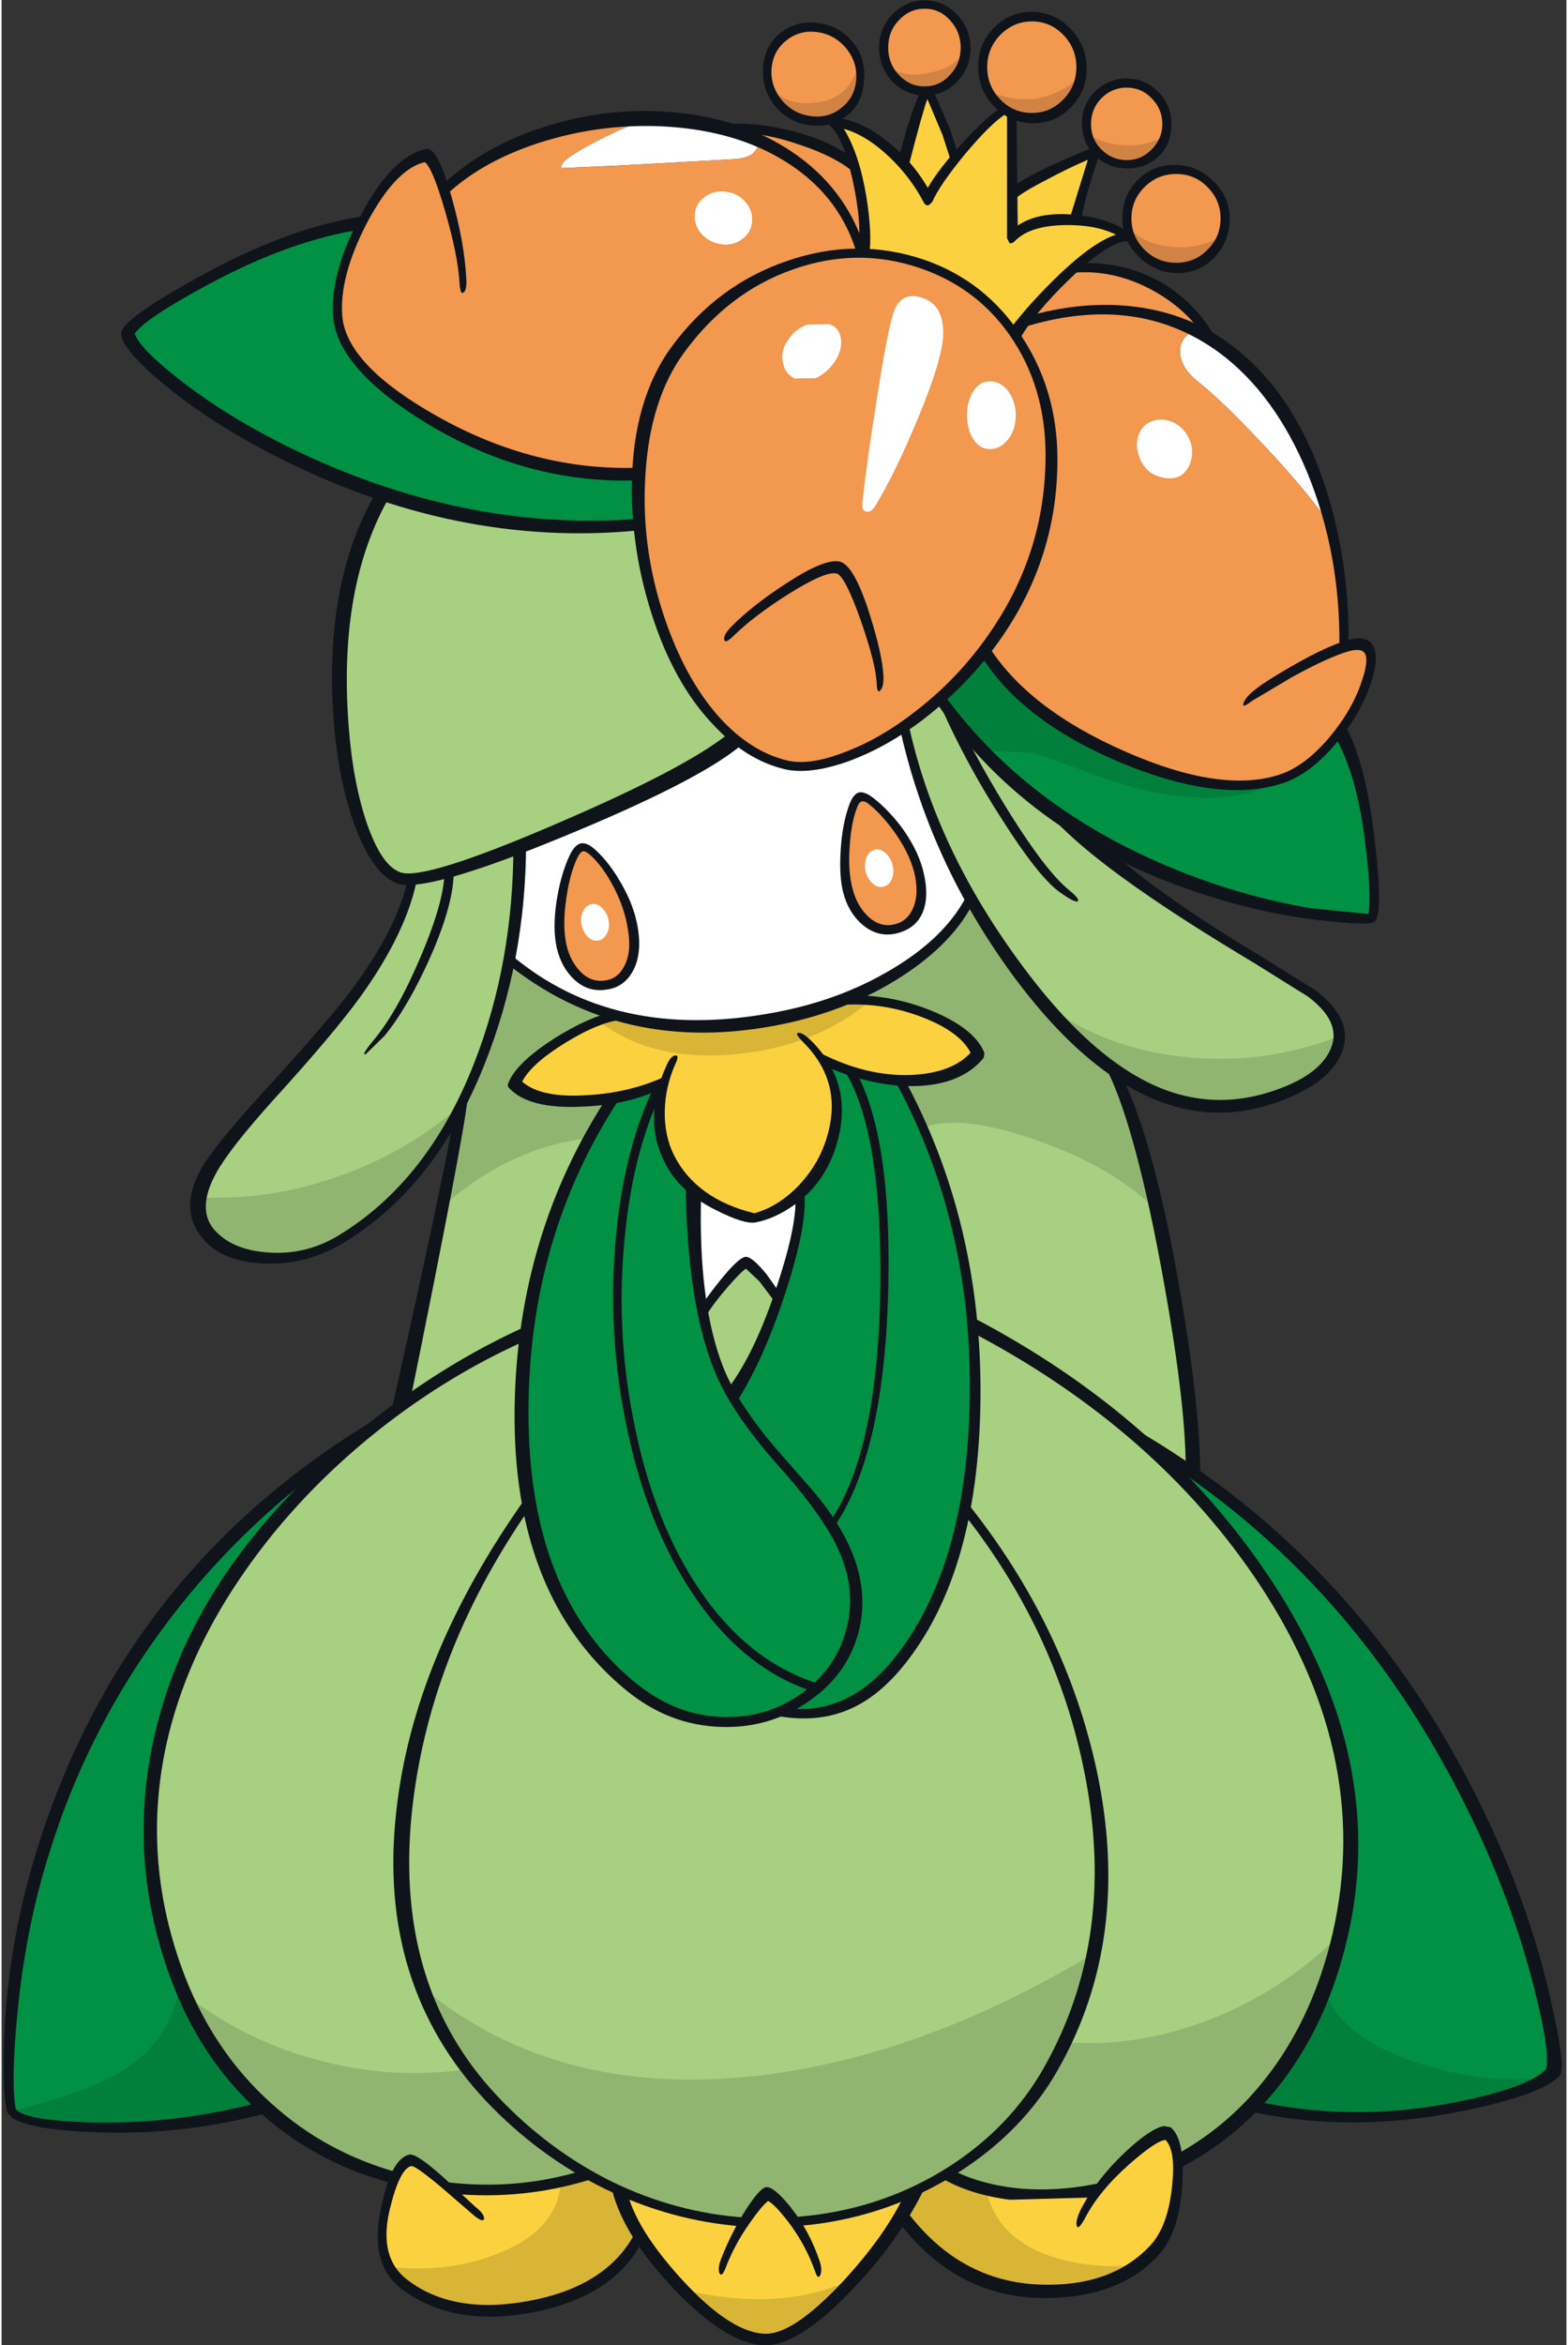 <?xml version='1.0' encoding='utf-8'?>
<svg xmlns="http://www.w3.org/2000/svg" version="1.1" width="198px" height="296px" viewBox="-0.3 -0.05 197.5 295.85"><rect x="-0.3" y="-0.05" width="197.5" height="295.85" fill="#333333" stroke="none"/><g><path fill="#a7d081" d="M164.9 125.2 Q168.5 127.9 168.4 130.8 168.3 133.4 165.4 135.6 162.65 137.7 158.5 138.65 L150.25 139.0 Q137.55 136.95 126.15 119.7 116.85 105.65 113.65 91.4 L118.1 87.9 Q123.95 95.85 132.25 101.75 137.35 107.6 150.1 115.85 L164.9 125.2"/><path fill="#009144" d="M172.5 106.85 Q173.45 115.1 172.65 115.75 161.85 116.9 145.85 109.65 127.6 101.35 118.1 87.9 121.05 85.3 123.65 81.9 128.95 89.95 141.35 95.3 153.75 100.7 161.25 98.2 164.9 97.0 168.4 92.45 171.45 97.5 172.5 106.85"/><path fill="#ffffff" d="M95.3 17.9 Q95.05 18.95 94.35 19.45 93.5 20.0 91.7 20.05 L77.2 20.85 70.35 21.15 Q69.95 20.3 74.25 18.05 78.1 16.0 80.75 15.2 88.85 15.1 95.3 17.9"/><path fill="#f2984f" d="M135.1 33.6 Q140.6 33.4 145.85 36.5 150.35 39.2 152.35 42.75 142.15 36.5 128.4 40.65 131.6 36.7 135.1 33.6"/><path fill="#a7d081" d="M122.4 113.3 Q126.05 119.7 130.35 124.95 134.85 130.4 139.45 133.9 143.0 141.0 146.7 159.6 150.1 176.9 150.3 185.85 146.5 183.3 142.35 180.9 133.05 172.85 122.15 167.2 120.55 150.05 113.0 136.1 116.3 136.2 118.85 135.35 121.4 134.5 122.7 132.9 121.6 130.05 116.6 127.95 111.35 125.75 105.5 126.15 110.95 124.0 115.25 120.7 119.7 117.4 122.4 113.3"/><path fill="#fcd13f" d="M120.25 19.8 Q117.4 23.4 116.6 25.25 115.35 22.75 113.4 20.65 115.4 12.9 116.55 11.25 L118.5 15.3 120.25 19.8"/><path fill="#fcd13f" d="M127.2 29.95 L127.1 24.5 Q128.65 23.35 132.6 21.4 135.9 19.8 137.75 19.1 L135.2 27.8 Q129.5 27.5 127.2 29.95"/><path fill="#ffffff" d="M150.4 41.65 Q155.0 43.95 159.05 48.85 164.8 55.8 167.3 66.05 164.5 61.95 158.95 56.05 153.75 50.5 150.7 48.1 148.45 46.3 148.45 44.3 148.4 42.4 150.4 41.65"/><path fill="#ffffff" d="M92.2 93.05 Q95.35 95.65 98.75 96.45 101.35 97.05 105.3 95.75 109.4 94.35 113.65 91.4 116.1 102.2 122.4 113.3 113.5 126.8 94.15 128.8 85.55 129.7 77.5 127.7 69.2 125.6 63.55 120.95 64.85 113.8 64.95 106.55 72.85 103.5 80.75 99.6 88.9 95.6 92.2 93.05"/><path fill="#fcd13f" d="M74.25 138.65 Q67.25 139.3 64.65 136.55 65.55 134.2 69.9 131.35 74.2 128.6 77.55 128.05 84.35 129.85 91.85 129.3 98.85 128.75 105.5 126.15 111.35 125.75 116.6 127.95 121.6 130.05 122.7 132.9 120.05 136.15 113.75 136.1 108.45 136.0 103.5 133.9 107.05 140.2 103.2 146.7 99.8 152.35 94.7 153.6 87.95 152.0 84.8 147.35 81.65 142.7 83.3 136.55 79.6 138.15 74.25 138.65"/><path fill="#ffffff" d="M94.7 153.6 Q97.8 152.85 100.6 150.0 100.55 155.5 97.7 163.65 L95.5 160.95 Q94.1 159.4 93.65 159.4 93.15 159.4 91.2 161.45 L88.0 165.2 Q86.7 158.55 86.65 149.4 89.8 152.5 94.7 153.6"/><path fill="#009144" d="M65.45 180.2 Q64.55 157.7 77.05 138.3 80.7 137.65 83.3 136.55 82.3 140.25 83.2 143.65 84.1 146.95 86.65 149.4 86.7 155.9 87.8 162.65 89.2 171.65 91.9 176.2 93.7 179.25 98.5 184.7 103.0 189.75 105.2 193.9 108.95 200.95 106.4 207.4 104.0 213.35 97.65 215.85 93.35 217.55 88.65 216.85 83.6 216.1 79.2 212.6 66.3 202.25 65.45 180.2"/><path fill="#a7d081" d="M88.65 216.85 Q93.35 217.55 97.65 215.85 106.35 217.3 112.75 209.8 118.8 202.85 121.25 190.1 133.35 205.25 137.0 223.6 141.15 244.55 131.85 261.0 126.95 269.65 117.95 274.75 109.65 279.5 99.7 280.25 L97.6 277.8 96.35 276.95 95.35 277.85 93.5 280.25 Q84.5 279.65 76.4 275.65 68.4 271.75 61.8 264.75 48.6 250.65 50.95 228.15 53.1 208.05 66.2 189.45 68.95 204.35 79.2 212.6 83.6 216.1 88.65 216.85"/><path fill="#009144" d="M104.7 142.55 Q105.75 137.9 103.5 133.9 108.25 135.95 113.0 136.1 120.2 149.45 122.15 164.8 123.9 178.8 121.05 191.3 118.25 203.4 112.1 210.15 105.65 217.15 97.65 215.85 104.0 213.35 106.4 207.4 108.95 200.95 105.2 193.9 103.05 189.85 98.45 184.7 93.7 179.45 91.9 176.2 100.4 161.95 100.6 150.0 103.75 146.75 104.7 142.55"/><path fill="#fcd13f" d="M113.2 278.9 L114.6 276.45 Q116.95 275.35 119.1 274.05 122.95 276.15 127.95 276.65 133.0 277.2 138.3 276.0 140.7 273.1 143.65 270.95 146.35 268.9 146.9 269.35 148.6 272.55 147.85 277.15 147.2 281.45 145.05 283.7 139.7 289.35 130.85 288.95 120.5 288.5 113.2 278.9"/><path fill="#a7d081" d="M93.65 159.4 Q94.1 159.4 95.5 160.95 L97.7 163.65 Q95.25 170.55 91.9 176.2 89.3 171.55 88.0 165.2 L91.2 161.45 Q93.15 159.4 93.65 159.4"/><path fill="#fcd13f" d="M99.7 280.25 Q107.6 279.65 114.6 276.45 111.45 282.6 106.65 288.1 100.6 294.9 96.2 294.9 91.8 294.9 85.35 288.5 78.9 282.1 77.3 276.1 85.1 279.7 93.5 280.25 L95.35 277.85 96.35 276.95 97.6 277.8 99.7 280.25"/><path fill="#a7d081" d="M122.15 167.2 Q143.55 178.45 156.8 196.3 174.45 219.95 167.9 245.4 165.0 256.6 160.2 262.65 156.2 267.75 148.05 272.25 147.75 270.1 146.9 269.35 146.35 268.9 143.65 270.95 140.7 273.1 138.3 276.0 133.0 277.2 127.95 276.65 122.95 276.15 119.1 274.05 127.25 268.95 131.85 261.0 141.15 244.55 137.0 223.6 133.35 205.25 121.25 190.1 123.35 179.25 122.15 167.2"/><path fill="#009144" d="M195.05 261.35 Q191.9 264.5 181.55 266.2 169.2 268.3 156.65 265.75 163.9 258.5 167.3 248.7 170.85 238.6 169.7 227.5 167.05 202.2 142.35 180.9 162.85 192.4 178.45 215.35 194.9 239.5 195.05 261.35"/><path fill="#f2984f" d="M95.3 17.9 Q99.7 19.8 103.15 23.5 106.65 27.3 108.25 31.95 101.95 31.85 96.1 34.8 89.9 37.95 85.4 44.0 80.9 50.15 80.35 59.75 67.0 60.0 54.45 52.9 42.7 46.25 42.15 39.9 41.75 35.15 45.3 28.1 49.05 20.6 53.15 19.8 54.0 19.8 55.5 24.1 60.15 19.9 67.0 17.55 73.6 15.25 80.75 15.2 78.1 16.0 74.25 18.05 69.95 20.3 70.35 21.15 L77.2 20.85 91.7 20.05 Q93.5 20.0 94.35 19.45 95.05 18.95 95.3 17.9"/><path fill="#f2984f" d="M107.25 20.5 Q108.1 23.35 108.5 26.45 108.95 29.8 108.65 31.95 L108.25 31.95 Q105.7 24.5 99.95 20.45 96.15 17.7 90.35 16.25 93.75 15.6 99.05 16.95 104.2 18.3 107.25 20.5"/><path fill="#fcd13f" d="M127.2 29.95 Q129.3 27.8 134.35 27.65 139.5 27.5 141.85 29.85 139.1 29.75 133.45 35.2 129.25 39.3 127.45 41.9 124.25 37.3 119.2 34.7 114.3 32.15 108.65 31.95 109.15 28.1 108.0 22.7 106.7 16.95 104.6 15.35 108.65 15.65 112.25 19.2 114.8 21.75 116.6 25.25 117.65 22.85 120.8 19.05 124.05 15.1 126.25 13.75 L127.2 14.1 127.2 29.95"/><path fill="#f2984f" d="M172.05 81.7 Q172.95 83.05 171.85 86.25 170.75 89.35 168.4 92.45 164.9 97.0 161.25 98.2 153.75 100.7 141.35 95.3 128.95 89.95 123.65 81.9 131.25 72.0 132.1 60.65 132.95 49.8 127.45 41.9 L128.4 40.65 Q140.85 36.9 150.4 41.65 148.4 42.4 148.45 44.3 148.45 46.3 150.7 48.1 153.75 50.5 158.95 56.05 164.5 61.95 167.3 66.05 169.1 73.55 169.1 81.7 171.55 80.95 172.05 81.7"/><path fill="#a7d081" d="M84.2 81.6 Q87.4 89.0 92.2 93.05 86.95 97.1 74.8 102.75 59.35 109.95 49.9 110.55 47.3 109.65 45.35 104.3 43.45 99.05 42.85 91.65 41.55 73.9 48.1 62.0 64.5 67.45 80.4 66.3 81.1 74.45 84.2 81.6"/><path fill="#009144" d="M45.0 28.3 Q41.7 35.05 42.15 39.9 42.7 46.25 54.45 52.9 67.0 60.0 80.35 59.75 80.15 62.65 80.4 66.3 61.25 67.7 42.25 60.4 23.5 53.2 15.9 41.9 15.95 40.55 25.15 35.6 35.8 29.85 45.0 28.3"/><path fill="#a7d081" d="M51.65 110.65 Q55.7 110.2 64.95 106.55 64.7 121.9 60.4 133.65 54.7 149.0 42.45 156.35 39.1 158.35 35.1 158.55 31.35 158.75 28.5 157.3 25.55 155.8 24.85 153.15 24.1 150.25 26.4 146.85 27.9 144.6 32.1 139.95 L39.8 131.3 Q49.7 119.55 51.65 110.65"/><path fill="#a7d081" d="M57.7 139.05 Q61.7 131.05 63.55 120.95 69.8 126.0 77.55 128.05 74.2 128.6 69.9 131.35 65.55 134.2 64.65 136.55 66.25 138.25 69.9 138.65 L77.05 138.3 Q73.0 144.65 70.15 152.3 67.3 160.0 66.05 168.05 58.05 171.65 50.2 177.35 56.4 147.4 57.7 139.05"/><path fill="#fcd13f" d="M53.5 273.6 Q54.45 274.3 56.45 276.15 64.8 276.75 73.3 274.0 75.15 275.05 77.3 276.1 78.05 278.85 80.3 282.25 76.15 289.45 66.0 291.0 56.35 292.45 50.5 287.95 47.6 285.7 47.85 281.2 48.15 276.75 51.3 272.65 52.0 272.5 53.5 273.6"/><path fill="#a7d081" d="M47.9 179.0 Q56.85 172.2 66.05 168.05 64.3 179.55 66.2 189.45 47.5 216.05 50.35 239.75 53.05 262.05 73.3 274.0 64.8 276.75 56.45 276.15 54.45 274.3 53.5 273.6 52.0 272.5 51.3 272.65 50.4 272.9 49.35 274.9 39.5 272.3 32.45 265.35 25.6 258.6 21.85 248.3 12.1 221.3 30.3 196.65 37.35 187.05 47.9 179.0"/><path fill="#009144" d="M21.85 248.3 Q25.6 258.6 32.9 265.6 21.65 268.6 10.65 268.2 1.15 267.85 0.95 266.25 0.25 260.75 1.15 252.3 2.35 240.95 6.25 229.95 17.2 198.75 45.55 181.0 29.75 194.15 23.0 210.4 15.05 229.4 21.85 248.3"/><path fill="#f2984f" d="M85.4 44.0 Q91.15 36.25 99.45 33.4 107.25 30.7 114.9 32.95 122.65 35.2 127.25 41.65 132.3 48.6 132.05 58.35 131.65 75.05 118.9 87.4 113.7 92.4 108.05 94.9 102.5 97.35 98.75 96.45 93.15 95.15 88.5 89.0 84.1 83.2 81.85 74.95 79.55 66.5 80.3 58.5 81.1 49.8 85.4 44.0"/><path fill="#f2984f" d="M97.7 12.9 Q96.1 10.95 96.35 8.5 96.55 6.05 98.4 4.55 100.25 3.1 102.7 3.4 105.15 3.75 106.75 5.7 108.35 7.65 108.15 10.1 107.95 12.55 106.1 14.05 104.2 15.5 101.75 15.2 99.3 14.85 97.7 12.9"/><path fill="#ffffff" d="M88.05 29.45 Q87.1 28.35 87.2 27.0 87.3 25.65 88.45 24.8 89.6 23.95 91.1 24.15 92.55 24.3 93.55 25.4 94.55 26.55 94.4 27.9 94.3 29.3 93.15 30.1 92.05 30.95 90.55 30.75 89.05 30.55 88.05 29.45"/><path fill="#f2984f" d="M111.05 5.95 Q111.05 3.65 112.55 2.05 114.05 0.45 116.2 0.45 118.35 0.45 119.85 2.05 121.35 3.65 121.35 5.95 121.35 8.2 119.85 9.85 118.35 11.45 116.2 11.45 114.05 11.45 112.55 9.85 111.05 8.2 111.05 5.95"/><path fill="#f2984f" d="M123.55 8.4 Q123.55 5.75 125.35 3.9 127.15 2.05 129.75 2.05 132.3 2.05 134.15 3.9 135.95 5.8 135.95 8.4 135.95 11.05 134.15 12.95 132.3 14.8 129.75 14.8 127.15 14.8 125.35 12.95 123.55 11.05 123.55 8.4"/><path fill="#f2984f" d="M136.6 15.6 Q136.6 13.45 138.1 11.95 139.6 10.45 141.7 10.45 143.8 10.45 145.3 11.95 146.75 13.45 146.75 15.6 146.75 17.75 145.3 19.25 143.8 20.75 141.7 20.75 139.6 20.75 138.1 19.25 136.6 17.75 136.6 15.6"/><path fill="#f2984f" d="M141.75 27.5 Q141.75 24.95 143.55 23.15 145.35 21.35 147.95 21.35 150.5 21.35 152.35 23.15 154.15 24.95 154.15 27.5 154.15 30.05 152.35 31.85 150.5 33.65 147.95 33.65 145.35 33.65 143.55 31.85 141.75 30.05 141.75 27.5"/><path fill="#ffffff" d="M144.1 59.0 Q143.1 57.8 143.0 56.25 142.95 54.65 143.9 53.7 144.9 52.75 146.45 52.9 147.95 53.1 149.0 54.35 150.0 55.6 149.95 57.15 149.9 58.65 148.9 59.65 148.1 60.45 146.55 60.25 144.95 60.0 144.1 59.0"/><path fill="#ffffff" d="M112.25 39.45 Q113.15 36.65 115.85 37.5 118.55 38.35 118.55 41.95 118.55 45.05 115.3 52.85 112.45 59.7 109.95 63.8 109.45 64.6 108.85 64.5 108.2 64.35 108.35 63.3 108.9 58.2 110.1 50.7 111.45 41.95 112.25 39.45"/><path fill="#ffffff" d="M122.35 49.3 Q123.15 48.05 124.45 48.05 125.8 48.05 126.75 49.3 127.7 50.6 127.7 52.35 127.7 54.1 126.75 55.35 125.8 56.6 124.45 56.6 123.15 56.6 122.35 55.35 121.55 54.1 121.55 52.3 121.55 50.5 122.35 49.3"/><path fill="#ffffff" d="M98.95 42.85 Q99.85 41.45 101.4 40.9 L104.2 40.85 Q105.45 41.3 105.65 42.75 105.8 44.2 104.8 45.65 103.8 47.05 102.45 47.65 L99.8 47.7 Q98.55 47.1 98.3 45.65 98.0 44.2 98.95 42.85"/><path fill="#90b571" d="M168.4 130.7 Q168.35 134.7 162.3 137.4 156.4 140.0 150.25 139.0 140.55 137.4 131.25 126.5 138.75 132.25 149.2 133.3 159.2 134.3 168.4 130.7"/><path fill="#00803b" d="M138.75 98.1 Q132.35 95.7 129.8 94.9 L123.75 94.65 Q120.35 91.15 118.1 87.9 121.05 85.3 123.65 81.9 127.4 87.65 137.3 93.05 149.45 99.65 160.75 98.7 152.15 102.75 138.75 98.1"/><path fill="#90b571" d="M122.4 113.3 Q126.05 119.7 130.35 124.95 134.85 130.4 139.45 133.9 140.55 136.05 143.05 143.0 145.6 150.15 146.6 153.85 141.3 147.75 130.9 144.0 120.9 140.35 116.05 142.2 L113.0 136.1 Q116.3 136.2 118.85 135.35 121.4 134.5 122.7 132.9 121.6 130.05 116.6 127.95 111.35 125.75 105.5 126.15 110.95 124.0 115.25 120.7 119.7 117.4 122.4 113.3"/><path fill="#ffffff" d="M94.7 153.6 Q97.8 152.85 100.6 150.0 100.55 155.5 97.7 163.65 L95.5 160.95 Q94.1 159.4 93.65 159.4 93.15 159.4 91.2 161.45 L88.0 165.2 Q86.7 158.55 86.65 149.4 89.8 152.5 94.7 153.6"/><path fill="#90b571" d="M117.95 274.75 Q109.65 279.5 99.7 280.25 L97.6 277.8 96.35 276.95 95.35 277.85 93.5 280.25 Q84.5 279.65 76.4 275.65 68.4 271.75 61.8 264.75 56.25 258.85 53.45 251.2 69.95 264.4 94.25 261.9 115.25 259.7 137.15 246.6 135.55 254.35 131.85 261.0 126.95 269.65 117.95 274.75"/><path fill="#d9b536" d="M113.2 278.9 L114.6 276.45 Q116.95 275.35 119.1 274.05 L121.4 275.25 123.95 276.0 Q125.05 281.7 131.1 284.2 135.75 286.1 142.45 285.8 136.35 289.85 128.7 288.75 119.7 287.4 113.2 278.9"/><path fill="#d9b536" d="M85.6 288.75 Q91.5 290.2 96.85 289.95 102.75 289.65 107.3 287.3 100.8 294.9 96.2 294.9 94.1 294.9 91.2 293.2 88.45 291.55 85.6 288.75"/><path fill="#90b571" d="M133.6 257.55 Q142.75 258.35 152.1 254.75 161.15 251.25 168.15 244.45 166.05 253.2 162.9 258.45 157.85 266.8 148.05 272.25 147.75 270.1 146.9 269.35 146.35 268.9 143.65 270.95 140.7 273.1 138.3 276.0 133.0 277.2 127.95 276.65 122.95 276.15 119.1 274.05 125.15 270.25 129.2 265.0 131.55 261.9 133.6 257.55"/><path fill="#00803b" d="M166.6 250.65 Q168.25 256.6 177.6 259.9 185.8 262.8 194.15 262.1 189.7 265.05 180.05 266.4 168.35 268.1 156.65 265.75 163.15 259.15 166.6 250.65"/><path fill="#90b571" d="M42.5 148.25 Q51.3 145.1 58.05 139.0 52.45 150.3 42.45 156.35 36.55 159.9 30.35 158.05 24.15 156.15 24.7 151.0 33.75 151.4 42.5 148.25"/><path fill="#90b571" d="M64.65 136.55 Q66.25 138.25 69.9 138.65 L77.05 138.3 74.05 143.5 Q63.95 144.55 55.25 152.25 L57.7 139.05 Q61.7 131.05 63.55 120.95 69.8 126.0 77.55 128.05 74.2 128.6 69.9 131.35 65.55 134.2 64.65 136.55"/><path fill="#d9b536" d="M77.3 276.1 Q78.05 278.85 80.3 282.25 76.15 289.45 66.0 291.0 56.35 292.45 50.5 287.95 49.45 287.15 48.8 285.95 56.45 286.7 62.7 284.1 70.1 281.05 70.3 274.85 L73.3 274.0 Q75.15 275.05 77.3 276.1"/><path fill="#90b571" d="M33.7 266.5 Q27.2 260.7 23.3 251.85 30.85 257.6 40.1 259.95 49.35 262.35 58.65 260.95 64.45 268.8 73.3 274.0 64.8 276.75 56.45 276.15 54.45 274.3 53.5 273.6 52.0 272.5 51.3 272.65 50.4 272.9 49.35 274.9 40.4 272.5 33.7 266.5"/><path fill="#00803b" d="M0.95 266.25 Q10.4 263.95 14.65 261.35 21.7 257.05 22.25 249.35 26.0 259.05 32.9 265.6 21.65 268.6 10.65 268.2 1.15 267.85 0.95 266.25"/><path fill="#d18344" d="M96.55 10.75 Q98.5 13.35 102.5 12.9 106.85 12.4 107.9 7.85 108.45 9.55 107.95 11.25 107.45 12.95 106.1 14.05 103.35 16.25 100.2 14.75 97.35 13.4 96.55 10.75"/><path fill="#ffffff" d="M88.05 29.45 Q87.1 28.35 87.2 27.0 87.3 25.65 88.45 24.8 89.6 23.95 91.1 24.15 92.55 24.3 93.55 25.4 94.55 26.55 94.4 27.9 94.3 29.3 93.15 30.1 92.05 30.95 90.55 30.75 89.05 30.55 88.05 29.45"/><path fill="#d18344" d="M111.5 8.25 Q113.6 9.9 117.0 9.1 120.4 8.35 121.35 6.05 121.3 8.3 119.8 9.9 118.3 11.45 116.2 11.45 114.65 11.45 113.4 10.55 112.15 9.7 111.5 8.25"/><path fill="#d18344" d="M129.75 14.8 Q128.35 14.8 126.85 14.0 125.0 13.0 124.05 11.35 127.3 12.85 130.5 12.35 133.5 11.8 135.85 9.55 135.45 11.8 133.75 13.3 132.0 14.8 129.75 14.8"/><path fill="#d18344" d="M136.8 16.9 Q139.15 18.3 142.0 18.3 144.85 18.3 146.6 16.9 146.15 18.6 144.8 19.65 143.45 20.75 141.7 20.75 139.95 20.75 138.6 19.65 137.2 18.55 136.8 16.9"/><path fill="#d18344" d="M141.95 28.8 Q144.5 31.1 148.3 31.15 151.65 31.15 153.8 29.55 153.15 31.35 151.55 32.5 149.95 33.65 147.95 33.65 146.3 33.65 144.6 32.45 142.7 31.05 141.95 28.8"/><path fill="#d9b536" d="M75.25 128.9 L77.55 128.05 84.55 129.1 Q89.15 129.5 92.4 129.2 L99.95 127.9 Q103.95 126.95 106.5 125.8 L107.5 125.9 Q108.6 126.05 109.15 126.35 102.35 132.0 92.3 132.95 81.85 133.9 75.25 128.9"/><path fill="#0f141b" d="M63.25 121.3 Q63.05 121.15 63.45 120.7 63.8 120.25 64.0 120.4 76.95 131.35 96.85 127.75 105.3 126.25 112.0 122.25 118.75 118.25 121.45 113.05 L122.05 113.1 Q122.55 113.4 122.45 113.6 119.9 118.85 113.35 123.1 106.7 127.4 98.25 129.15 78.0 133.3 63.25 121.3"/><path fill="#0f141b" d="M91.5 92.45 Q91.7 92.3 92.3 93.2 92.95 94.05 92.75 94.2 87.25 98.65 70.45 105.55 53.2 112.65 49.65 111.4 46.75 110.35 44.55 104.8 42.4 99.4 41.7 91.85 40.1 73.75 47.05 61.9 L48.05 61.95 Q48.9 62.25 48.75 62.45 42.15 73.8 43.5 91.5 44.05 98.75 45.85 103.95 47.7 109.2 50.05 110.0 53.05 111.05 69.65 103.9 86.0 96.9 91.5 92.45"/><path fill="#0f141b" d="M45.2 27.25 Q45.45 27.2 45.4 28.05 L45.1 28.9 Q36.2 30.25 25.95 35.75 17.75 40.15 16.5 42.05 17.2 44.0 22.3 47.95 28.2 52.55 36.05 56.4 57.9 67.1 80.1 65.4 80.35 65.4 80.35 66.1 80.4 66.8 80.15 66.85 56.95 69.15 34.0 57.35 25.65 53.05 19.85 48.15 14.65 43.75 14.8 41.95 14.9 40.2 24.75 34.8 35.9 28.65 45.2 27.25"/><path fill="#0f141b" d="M53.3 18.75 Q54.7 18.45 56.45 24.65 58.1 30.4 58.35 35.05 58.45 36.55 58.0 36.85 57.6 37.2 57.5 35.65 57.3 32.15 55.65 26.5 54.05 21.0 53.1 20.4 49.4 21.3 45.8 28.1 42.3 34.85 42.7 39.85 43.25 46.05 54.75 52.5 67.05 59.4 80.1 58.95 80.35 58.95 80.2 59.75 80.1 60.55 79.85 60.55 66.1 61.0 53.6 53.5 42.15 46.6 41.55 39.95 41.1 34.5 45.0 27.15 49.0 19.6 53.3 18.75"/><path fill="#0f141b" d="M84.9 14.15 Q93.35 15.0 99.45 19.1 106.15 23.6 108.6 31.1 L108.15 31.5 107.5 31.45 Q105.2 24.35 98.5 20.25 92.5 16.55 84.05 15.95 76.1 15.4 68.4 17.7 60.6 20.05 55.8 24.55 55.6 24.75 55.4 24.1 55.15 23.5 55.3 23.3 60.7 18.2 68.85 15.75 76.75 13.35 84.9 14.15"/><path fill="#0f141b" d="M90.5 15.75 Q94.05 15.15 99.15 16.4 104.5 17.7 107.45 20.2 L107.5 21.1 107.2 21.65 Q104.9 19.7 100.55 18.25 96.1 16.7 92.7 16.75 L91.25 16.3 90.5 15.75"/><path fill="#0f141b" d="M126.1 13.35 Q126.3 13.25 126.55 13.65 126.75 14.1 126.55 14.25 124.6 15.45 121.25 19.45 118.05 23.35 117.15 25.45 L116.7 25.85 Q116.3 25.9 116.1 25.5 114.45 22.35 111.8 19.8 108.85 17.0 106.0 16.2 107.95 19.35 108.85 24.8 109.6 29.5 109.2 32.05 109.2 32.3 108.5 32.2 107.75 32.15 107.8 31.9 108.35 28.25 107.1 22.6 105.8 17.0 104.25 15.8 103.55 15.25 103.9 14.95 L104.65 14.75 Q107.95 15.0 111.4 17.7 114.6 20.2 116.6 23.65 118.0 21.2 121.05 17.9 124.1 14.6 126.1 13.35"/><path fill="#0f141b" d="M126.6 14.15 Q126.6 13.85 127.2 13.9 127.8 14.0 127.8 14.55 L127.95 28.4 Q130.6 26.6 135.15 27.05 139.55 27.45 142.25 29.45 L142.3 30.0 142.05 30.35 Q139.6 30.25 134.5 35.15 129.95 39.55 128.1 42.9 127.9 43.15 126.95 41.5 128.95 38.8 132.3 35.45 137.25 30.55 140.35 29.55 137.7 28.25 133.75 28.35 129.45 28.45 127.6 30.35 127.2 30.75 126.9 30.6 L126.6 30.0 126.6 21.95 126.6 14.15"/><path fill="#0f141b" d="M137.55 18.55 L138.0 18.85 138.3 19.3 Q136.05 26.0 136.0 27.8 L134.5 27.55 136.8 20.1 Q134.25 21.2 131.55 22.65 128.25 24.35 127.45 25.2 127.25 25.4 127.1 24.6 126.95 23.8 127.1 23.7 128.55 22.5 132.45 20.7 135.35 19.35 137.55 18.55"/><path fill="#0f141b" d="M115.8 11.3 L116.55 11.2 117.3 11.4 119.4 16.25 120.65 20.05 Q120.65 20.3 120.05 20.3 119.5 20.3 119.45 20.05 L118.45 16.95 116.55 12.45 Q116.05 13.65 114.15 21.0 L113.0 19.65 Q114.55 13.65 115.8 11.3"/><path fill="#0f141b" d="M106.3 6.05 Q104.85 4.3 102.65 4.0 100.45 3.7 98.75 5.05 97.15 6.3 96.9 8.4 96.65 10.7 98.15 12.55 99.6 14.3 101.85 14.6 104.05 14.9 105.7 13.55 107.3 12.3 107.55 10.2 107.8 7.9 106.3 6.05 M102.75 2.85 Q105.45 3.2 107.2 5.35 108.75 7.2 108.55 10.1 108.35 13.0 106.45 14.5 104.4 16.1 101.7 15.75 99.0 15.4 97.25 13.25 95.7 11.3 95.8 8.6 95.95 5.75 98.0 4.1 100.05 2.5 102.75 2.85"/><path fill="#0f141b" d="M116.25 12.0 Q113.85 12.0 112.15 10.25 110.45 8.45 110.45 5.95 110.45 3.45 112.2 1.7 113.9 -0.05 116.3 0.0 118.65 0.05 120.35 1.85 122.0 3.6 122.0 6.1 121.95 8.55 120.3 10.25 118.6 12.0 116.25 12.0 M120.75 5.95 Q120.75 3.95 119.4 2.5 118.1 1.05 116.2 1.05 114.3 1.05 112.95 2.5 111.6 3.9 111.6 5.95 111.6 8.0 112.95 9.4 114.3 10.85 116.2 10.85 118.1 10.85 119.4 9.4 120.75 8.0 120.75 5.95"/><path fill="#0f141b" d="M135.35 8.4 Q135.35 6.05 133.7 4.35 132.05 2.65 129.75 2.65 127.45 2.65 125.75 4.35 124.1 6.05 124.1 8.4 124.1 10.8 125.75 12.5 127.4 14.2 129.75 14.2 132.05 14.2 133.7 12.5 135.35 10.8 135.35 8.4 M134.55 3.5 Q136.6 5.6 136.65 8.5 136.7 11.4 134.65 13.5 132.65 15.55 129.8 15.5 126.95 15.45 124.95 13.35 122.95 11.25 122.95 8.35 122.95 5.5 124.9 3.5 126.9 1.45 129.7 1.45 132.5 1.45 134.55 3.5"/><path fill="#0f141b" d="M146.2 15.6 Q146.2 13.7 144.85 12.35 143.55 11.0 141.7 11.0 139.85 11.0 138.5 12.35 137.2 13.7 137.2 15.6 137.2 17.5 138.5 18.8 139.85 20.15 141.7 20.15 143.55 20.15 144.85 18.8 146.2 17.45 146.2 15.6 M145.6 19.8 Q144.05 21.2 141.8 21.2 139.55 21.2 137.9 19.8 136.15 18.25 136.05 15.6 136.0 13.25 137.65 11.55 139.35 9.85 141.7 9.85 144.05 9.85 145.7 11.55 147.35 13.25 147.35 15.6 147.35 18.25 145.6 19.8"/><path fill="#0f141b" d="M147.95 21.9 Q145.6 21.9 143.95 23.55 142.3 25.2 142.3 27.5 142.3 29.8 143.95 31.45 145.6 33.1 147.95 33.1 150.3 33.1 151.9 31.45 153.55 29.85 153.55 27.5 153.55 25.2 151.9 23.55 150.3 21.9 147.95 21.9 M143.0 22.75 Q144.9 20.75 147.7 20.75 150.55 20.75 152.6 22.75 154.7 24.75 154.7 27.5 154.7 30.3 152.85 32.35 150.9 34.4 148.15 34.4 145.35 34.4 143.25 32.35 141.15 30.3 141.15 27.5 141.15 24.7 143.0 22.75"/><path fill="#0f141b" d="M115.7 33.8 Q107.7 31.05 99.55 33.95 91.45 36.8 85.9 44.35 81.5 50.3 80.95 60.0 80.35 69.7 83.8 79.1 86.35 86.05 90.3 90.45 94.25 94.8 98.9 95.9 101.75 96.55 106.2 94.8 110.7 93.1 115.15 89.6 120.9 85.15 124.95 79.0 131.2 69.55 131.45 58.35 131.7 49.6 127.45 43.0 123.2 36.4 115.7 33.8 M84.3 43.65 Q90.05 35.85 98.9 32.85 107.65 29.85 116.1 32.7 123.95 35.4 128.55 42.55 133.2 49.7 132.95 58.85 132.7 70.35 126.2 79.95 122.15 85.95 116.1 90.65 111.45 94.2 106.55 96.0 101.7 97.7 98.6 97.0 93.65 95.85 89.45 91.3 85.15 86.75 82.5 79.6 79.15 70.45 79.25 61.15 79.35 50.4 84.3 43.65"/><path fill="#0f141b" d="M166.7 61.15 Q169.85 70.65 169.7 81.45 169.7 81.7 169.15 81.65 168.55 81.65 168.55 81.4 168.65 69.8 164.55 59.7 160.4 49.65 153.4 44.45 142.9 36.75 128.45 41.3 128.25 41.35 128.45 40.7 L128.85 39.95 Q136.2 37.8 142.8 38.65 149.55 39.5 154.8 43.4 162.8 49.35 166.7 61.15"/><path fill="#0f141b" d="M134.9 33.2 Q141.3 32.7 146.45 35.8 150.7 38.45 153.0 42.75 L152.2 42.5 150.95 41.65 Q148.5 38.4 144.55 36.35 139.9 33.95 135.0 34.35 134.75 34.4 134.7 33.8 134.65 33.25 134.9 33.2"/><path fill="#0f141b" d="M169.75 80.65 Q171.9 80.1 172.7 81.25 173.7 82.7 172.45 86.35 171.15 90.15 168.1 93.75 164.8 97.65 161.4 98.75 153.5 101.35 141.05 96.2 128.5 90.95 123.35 82.7 123.2 82.5 123.7 81.9 124.2 81.3 124.3 81.5 129.3 89.4 141.5 94.75 153.65 100.1 161.05 97.65 164.2 96.6 167.3 92.95 170.15 89.55 171.35 85.95 172.25 83.35 171.8 82.45 171.4 81.65 169.75 82.1 167.25 82.8 162.6 85.35 L157.55 88.35 Q156.2 89.4 156.45 88.65 156.7 87.85 158.1 86.8 159.3 85.85 162.6 83.95 167.05 81.4 169.75 80.65"/><path fill="#0f141b" d="M167.95 92.8 L168.45 91.85 Q168.95 91.0 169.1 91.15 171.85 95.85 173.0 105.9 174.1 115.2 173.0 116.2 172.45 116.75 166.65 116.1 159.45 115.35 152.1 113.0 129.6 105.95 117.8 88.75 117.65 88.55 118.1 88.0 118.5 87.4 118.65 87.6 130.0 103.15 150.75 110.75 157.8 113.3 164.8 114.5 L172.2 115.25 Q172.65 112.95 171.8 106.25 170.75 97.6 167.95 92.8"/><path fill="#0f141b" d="M167.45 132.25 Q168.9 128.9 164.55 125.65 L157.9 121.5 Q148.8 116.05 143.2 112.1 134.4 105.95 130.9 101.45 L133.15 102.25 135.85 103.6 Q142.55 110.95 158.5 120.5 L165.5 124.85 Q170.55 128.65 168.8 132.85 167.3 136.45 161.5 138.7 155.7 140.95 150.15 140.05 138.5 138.15 127.3 122.95 116.75 108.55 113.05 91.7 L113.55 91.35 114.2 91.45 Q117.6 106.95 128.25 121.4 139.45 136.7 150.35 138.45 155.5 139.3 160.8 137.35 166.1 135.45 167.45 132.25"/><path fill="#0f141b" d="M118.1 88.75 L118.95 89.05 120.05 90.1 Q123.2 96.6 127.2 102.95 131.65 110.0 134.45 112.25 135.9 113.45 135.5 113.65 135.1 113.85 133.05 112.35 130.45 110.35 126.05 103.45 121.45 96.35 118.1 88.75"/><path fill="#0f141b" d="M64.3 106.5 Q64.3 106.25 65.1 106.1 L65.9 106.15 Q65.9 121.15 60.6 134.35 54.4 149.8 42.75 156.8 38.25 159.5 32.95 159.35 27.9 159.15 25.45 156.6 21.95 152.9 24.75 147.65 26.25 144.85 32.25 138.25 40.6 129.1 43.55 125.25 49.75 117.05 51.05 110.5 L51.65 110.4 52.15 110.75 Q50.85 117.5 45.05 125.6 41.7 130.25 34.1 138.6 28.55 144.75 26.8 147.9 24.2 152.6 26.7 155.25 28.95 157.65 33.35 157.95 38.05 158.3 42.15 155.85 53.5 149.0 59.35 134.05 64.3 121.4 64.3 106.5"/><path fill="#0f141b" d="M55.6 109.6 Q55.6 109.35 56.2 109.35 56.75 109.35 56.75 109.6 56.9 113.65 53.85 120.6 51.05 126.9 48.05 130.6 L45.65 132.95 Q45.0 133.15 46.75 131.05 49.75 127.4 52.65 120.5 55.7 113.3 55.6 109.6"/><path fill="#0f141b" d="M56.8 140.55 Q56.85 140.15 57.7 139.3 L58.5 138.7 Q57.95 143.75 51.25 176.75 L50.0 177.8 Q48.75 178.65 48.8 178.4 55.8 147.15 56.8 140.55"/><path fill="#0f141b" d="M138.85 134.2 L139.55 134.1 Q140.35 134.25 140.45 134.45 144.7 142.15 148.05 160.65 151.0 176.95 151.0 186.55 151.0 186.8 150.1 186.1 149.15 185.4 149.15 185.15 149.15 176.5 146.0 159.55 142.5 140.9 138.85 134.2"/><path fill="#0f141b" d="M77.35 127.5 L77.95 128.0 Q78.4 128.55 78.15 128.55 75.15 128.85 70.85 131.5 66.55 134.15 65.4 136.4 67.8 138.5 73.65 138.1 78.85 137.8 83.1 135.9 83.35 135.8 83.55 136.3 83.8 136.85 83.55 136.95 79.3 139.3 73.05 139.55 66.25 139.9 63.75 137.2 63.5 136.95 63.65 136.6 64.6 134.1 69.3 131.05 73.85 128.15 77.35 127.5"/><path fill="#0f141b" d="M84.7 133.1 Q85.3 133.0 84.75 134.15 83.45 137.05 83.4 140.15 83.35 143.2 84.55 145.65 87.35 151.2 94.7 153.0 97.8 152.15 100.4 149.4 103.0 146.6 103.95 143.1 105.85 136.4 100.9 131.45 99.75 130.3 100.25 130.25 100.8 130.15 102.0 131.35 107.2 136.65 105.2 143.95 103.8 149.05 99.75 151.95 97.25 153.7 94.9 154.15 93.5 154.45 89.85 152.6 85.2 150.3 83.35 146.5 80.6 141.05 83.6 134.4 84.15 133.15 84.7 133.1"/><path fill="#0f141b" d="M123.75 132.8 L123.65 133.4 Q120.95 136.7 115.35 136.95 109.8 137.15 103.55 134.4 103.4 134.35 103.15 133.55 102.85 132.7 103.05 132.8 108.95 135.8 114.6 135.55 119.65 135.3 122.0 132.75 120.65 130.1 115.85 128.25 110.75 126.3 105.25 126.75 105.05 126.75 105.0 126.2 104.95 125.6 105.15 125.6 111.3 125.1 117.05 127.45 122.55 129.7 123.75 132.8"/><path fill="#0f141b" d="M76.3 138.1 L77.15 138.15 Q77.8 138.4 77.65 138.6 66.25 156.0 66.2 177.95 66.15 201.1 79.6 212.15 84.75 216.4 90.8 216.55 96.3 216.7 100.7 213.55 105.1 210.35 106.35 205.35 107.75 199.85 104.7 194.2 102.45 190.05 97.6 184.7 91.85 178.2 89.75 173.05 86.2 164.5 86.05 149.4 86.05 149.2 87.05 149.65 L88.0 150.3 Q87.55 164.35 90.85 172.6 92.9 177.65 98.5 183.9 L102.35 188.3 Q104.6 191.0 106.05 193.7 109.4 199.95 107.85 205.9 106.4 211.3 101.45 214.65 96.55 218.0 90.5 217.8 83.9 217.6 78.5 213.15 64.1 201.3 64.45 177.45 64.8 155.6 76.3 138.1"/><path fill="#0f141b" d="M78.25 157.15 Q77.25 168.75 79.65 180.05 82.1 192.0 87.65 200.3 93.75 209.4 102.5 212.25 102.75 212.35 102.55 212.9 L102.15 213.35 Q93.25 210.45 87.0 201.1 81.3 192.65 78.7 180.45 76.2 168.85 77.15 157.05 78.1 145.05 82.25 136.6 L82.9 136.65 Q83.4 136.9 83.3 137.1 79.2 145.4 78.25 157.15"/><path fill="#0f141b" d="M99.85 150.5 Q99.8 150.25 100.4 150.2 100.95 150.1 101.0 150.35 101.45 154.25 98.75 162.65 96.05 171.1 92.6 176.6 92.45 176.8 91.85 176.05 91.25 175.3 91.4 175.1 94.85 170.5 97.6 162.05 100.25 154.05 99.85 150.5"/><path fill="#0f141b" d="M106.3 135.35 Q106.15 135.15 106.65 134.85 L107.3 134.75 Q112.1 142.95 111.6 162.85 111.05 183.75 104.55 192.9 104.4 193.15 104.15 192.8 103.9 192.45 104.05 192.2 110.25 183.45 110.6 162.8 110.9 143.25 106.3 135.35"/><path fill="#0f141b" d="M112.55 136.45 Q112.45 136.25 112.95 136.0 113.45 135.7 113.55 135.9 123.4 154.0 123.25 176.1 123.1 196.9 114.7 208.55 111.2 213.45 107.2 215.35 103.05 217.35 97.8 216.45 97.6 216.4 97.7 215.85 97.8 215.25 98.0 215.3 106.85 216.9 113.35 207.85 121.65 196.35 121.9 176.0 122.2 154.25 112.55 136.45"/><path fill="#0f141b" d="M120.65 190.3 Q120.5 190.1 121.0 189.75 121.45 189.35 121.6 189.55 134.05 205.15 137.95 223.45 142.4 244.5 133.05 261.0 128.6 268.9 120.15 274.2 111.7 279.45 101.85 280.6 L100.25 280.75 99.65 279.65 101.7 279.45 Q111.25 278.35 119.15 273.35 127.0 268.35 131.3 260.7 140.5 244.4 136.4 223.7 132.8 205.4 120.65 190.3"/><path fill="#0f141b" d="M66.0 188.7 L66.65 188.8 Q67.1 189.15 66.95 189.35 54.0 207.6 51.6 227.5 48.9 250.15 62.25 264.35 68.7 271.2 76.8 275.2 84.85 279.1 93.6 279.7 L93.05 280.8 Q84.15 280.1 75.8 276.05 67.45 271.95 60.85 265.0 47.1 250.35 49.5 228.6 51.6 208.9 66.0 188.7"/><path fill="#0f141b" d="M66.25 167.1 Q66.5 167.05 66.4 167.95 66.35 168.85 66.1 168.95 55.25 173.75 45.75 181.6 36.25 189.5 29.8 199.05 22.9 209.2 20.5 220.0 17.4 234.15 22.4 248.1 26.15 258.5 33.75 265.3 40.65 271.55 49.85 274.05 49.45 274.7 49.3 275.45 39.75 273.0 32.65 266.75 24.75 259.85 20.9 249.15 15.75 234.9 18.7 220.25 21.05 208.75 27.9 198.6 34.4 189.0 44.85 180.45 55.15 172.05 66.25 167.1"/><path fill="#0f141b" d="M73.35 273.65 Q73.6 273.6 74.0 274.2 74.4 274.75 74.15 274.85 65.7 277.5 56.7 276.7 L55.6 275.2 Q64.8 276.35 73.35 273.65"/><path fill="#0f141b" d="M118.4 274.75 Q118.2 274.65 118.85 274.1 119.5 273.6 119.7 273.7 123.45 275.6 128.45 276.05 133.7 276.45 139.15 275.15 L137.65 277.15 126.95 277.45 Q121.95 276.8 118.4 274.75"/><path fill="#0f141b" d="M121.95 167.9 Q121.75 167.8 121.9 166.9 122.0 166.0 122.2 166.1 146.25 178.65 159.85 199.15 175.25 222.35 169.25 245.7 166.6 256.0 160.7 263.35 155.45 269.9 148.1 273.6 148.3 272.45 148.05 271.7 154.75 268.0 159.5 261.8 164.85 254.85 167.35 245.25 173.25 222.3 158.55 199.95 145.55 180.25 121.95 167.9"/><path fill="#0f141b" d="M93.65 158.5 Q94.45 158.5 96.25 160.7 L98.2 163.45 Q98.3 163.65 97.8 163.95 L97.2 164.05 95.35 161.6 93.65 160.0 Q93.1 160.3 91.35 162.3 89.5 164.45 88.6 165.95 L88.0 165.85 87.6 165.35 Q88.55 163.75 90.45 161.4 92.8 158.5 93.65 158.5"/><path fill="#0f141b" d="M48.65 177.95 L48.05 179.05 47.05 180.35 Q29.85 191.35 18.7 207.25 10.2 219.35 5.8 233.45 2.75 243.0 1.7 253.9 0.85 262.65 1.5 266.05 2.8 267.5 11.55 267.7 22.2 267.9 33.0 264.95 33.25 264.9 33.55 265.6 33.85 266.35 33.6 266.4 22.9 269.3 12.15 268.95 3.6 268.7 1.05 267.15 L0.4 266.4 Q-0.3 263.15 0.1 255.5 0.75 244.0 4.35 232.7 15.65 196.95 48.65 177.95"/><path fill="#0f141b" d="M143.7 182.5 L141.75 179.65 Q172.3 197.0 187.7 230.4 192.8 241.45 195.2 252.15 197.2 260.85 196.35 261.8 193.95 264.35 183.1 266.45 169.4 269.05 156.7 266.2 156.45 266.15 157.0 265.5 L157.7 264.95 Q169.85 267.65 182.4 265.3 192.2 263.45 194.6 261.0 195.25 259.15 193.15 250.85 190.6 240.65 185.6 230.05 170.85 198.9 143.7 182.5"/><path fill="#0f141b" d="M85.6 287.55 Q91.85 294.35 96.2 294.35 99.65 294.35 105.7 287.95 111.3 281.95 113.8 276.5 113.9 276.3 115.1 275.95 L116.25 275.85 Q112.95 282.7 106.85 289.0 100.3 295.8 96.15 295.8 91.35 295.8 84.65 288.8 78.2 282.05 76.75 276.2 76.7 275.95 77.6 276.0 78.55 276.0 78.6 276.25 79.7 281.1 85.6 287.55"/><path fill="#0f141b" d="M90.55 284.8 Q91.85 281.5 93.7 278.6 95.5 275.85 96.25 275.85 97.25 275.85 99.3 278.4 101.65 281.35 102.95 285.2 103.3 286.25 103.05 286.9 102.75 287.6 102.4 286.55 101.2 283.15 99.0 280.25 97.3 278.05 96.45 277.6 95.65 278.2 94.15 280.35 92.2 283.1 91.1 286.0 90.6 287.3 90.3 286.7 90.05 286.05 90.55 284.8"/><path fill="#0f141b" d="M112.7 279.95 Q112.55 279.75 113.05 279.0 113.5 278.3 113.65 278.5 120.4 287.8 130.85 288.15 139.7 288.45 144.6 283.3 146.85 280.95 147.4 276.0 147.95 271.25 146.6 269.9 145.4 270.0 142.05 272.95 138.25 276.3 136.45 279.75 135.55 281.4 135.4 280.7 135.2 280.0 136.1 278.3 138.05 274.7 141.5 271.45 144.7 268.45 146.4 268.15 L147.25 268.3 Q149.1 269.85 148.7 275.6 148.35 281.55 145.75 284.4 140.9 289.8 131.4 289.85 120.05 289.85 112.7 279.95"/><path fill="#0f141b" d="M55.5 274.65 L59.45 278.3 Q60.6 279.2 60.6 279.8 60.55 280.4 59.4 279.5 L55.35 276.0 Q51.9 273.1 51.4 273.2 49.9 273.55 48.65 278.85 47.3 284.75 50.85 287.5 56.65 292.0 66.3 290.2 76.25 288.35 79.75 281.45 L80.3 281.8 Q80.75 282.35 80.65 282.55 77.05 289.65 66.75 291.65 56.55 293.6 50.05 288.6 46.15 285.55 47.55 278.7 48.8 272.3 51.15 271.75 52.05 271.55 55.5 274.65"/><path fill="#f2984f" d="M71.85 107.95 Q72.4 106.85 73.05 106.75 73.65 106.65 74.5 107.5 76.0 108.9 77.35 111.45 78.85 114.3 79.3 117.1 79.8 119.8 78.95 121.8 78.05 123.95 75.9 124.25 73.8 124.5 72.2 122.75 70.7 121.15 70.35 118.7 69.95 116.2 70.45 112.9 70.9 109.85 71.85 107.95"/><path fill="#0f141b" d="M74.1 107.9 Q73.4 107.25 73.05 107.35 72.75 107.4 72.35 108.2 71.45 110.1 71.0 113.1 70.5 116.35 70.9 118.65 71.25 120.8 72.55 122.3 73.95 123.9 75.8 123.65 77.45 123.45 78.25 121.9 79.25 120.15 78.75 117.2 78.35 114.5 76.9 111.75 75.6 109.3 74.1 107.9 M72.8 106.35 Q73.6 106.15 74.8 107.3 76.45 108.85 77.85 111.3 79.55 114.2 80.0 117.0 80.55 120.35 79.35 122.5 78.2 124.55 75.95 124.8 73.55 125.15 71.75 123.3 70.1 121.6 69.65 118.9 69.25 116.4 69.85 113.0 70.4 109.95 71.4 107.85 72.05 106.5 72.8 106.35"/><path fill="#f2984f" d="M112.75 104.4 Q114.7 107.1 115.4 109.7 116.1 112.4 115.4 114.4 114.65 116.6 112.5 117.1 110.45 117.6 108.7 116.0 107.1 114.6 106.5 112.2 105.9 109.75 106.15 106.45 106.4 103.45 107.15 101.5 107.6 100.4 108.05 100.25 108.5 100.15 109.4 100.85 111.1 102.15 112.75 104.4"/><path fill="#0f141b" d="M114.85 109.85 Q114.15 107.3 112.2 104.65 110.6 102.5 109.05 101.3 108.1 100.6 107.7 101.75 106.95 103.6 106.75 106.6 106.5 109.8 107.1 112.05 107.65 114.2 109.05 115.55 110.6 117.0 112.4 116.55 114.0 116.2 114.75 114.5 115.55 112.6 114.85 109.85 M113.1 104.05 Q115.2 106.85 115.95 109.55 116.85 112.95 115.95 115.05 115.1 117.1 112.65 117.7 110.3 118.25 108.35 116.6 106.55 115.05 105.9 112.45 105.4 110.4 105.6 107.25 105.8 103.8 106.75 101.3 107.2 100.2 107.8 99.95 108.55 99.7 109.7 100.6 111.4 101.9 113.1 104.05"/><path fill="#ffffff" d="M72.9 116.6 Q72.7 115.65 73.1 114.9 73.5 114.1 74.2 114.0 74.9 113.9 75.5 114.5 76.1 115.05 76.3 116.0 76.5 116.95 76.1 117.7 75.7 118.5 75.0 118.6 74.3 118.7 73.7 118.15 73.1 117.55 72.9 116.6"/><path fill="#ffffff" d="M108.75 109.9 Q108.55 108.9 108.85 108.1 109.2 107.3 109.9 107.15 110.6 106.95 111.25 107.55 111.9 108.1 112.15 109.05 112.4 110.05 112.05 110.85 111.7 111.65 111.0 111.8 110.3 112.0 109.65 111.4 109.0 110.85 108.75 109.9"/><path fill="#0f141b" d="M90.9 80.6 Q90.8 80.0 91.9 78.9 94.5 76.3 98.65 73.6 103.6 70.35 105.5 70.8 107.3 71.25 109.25 77.4 110.9 82.65 111.0 85.25 111.05 86.6 110.6 87.05 110.2 87.5 110.15 86.2 110.05 83.7 108.15 78.25 106.15 72.6 105.1 72.3 103.7 71.95 99.0 74.9 94.65 77.65 92.1 80.15 91.0 81.25 90.9 80.6"/></g></svg>